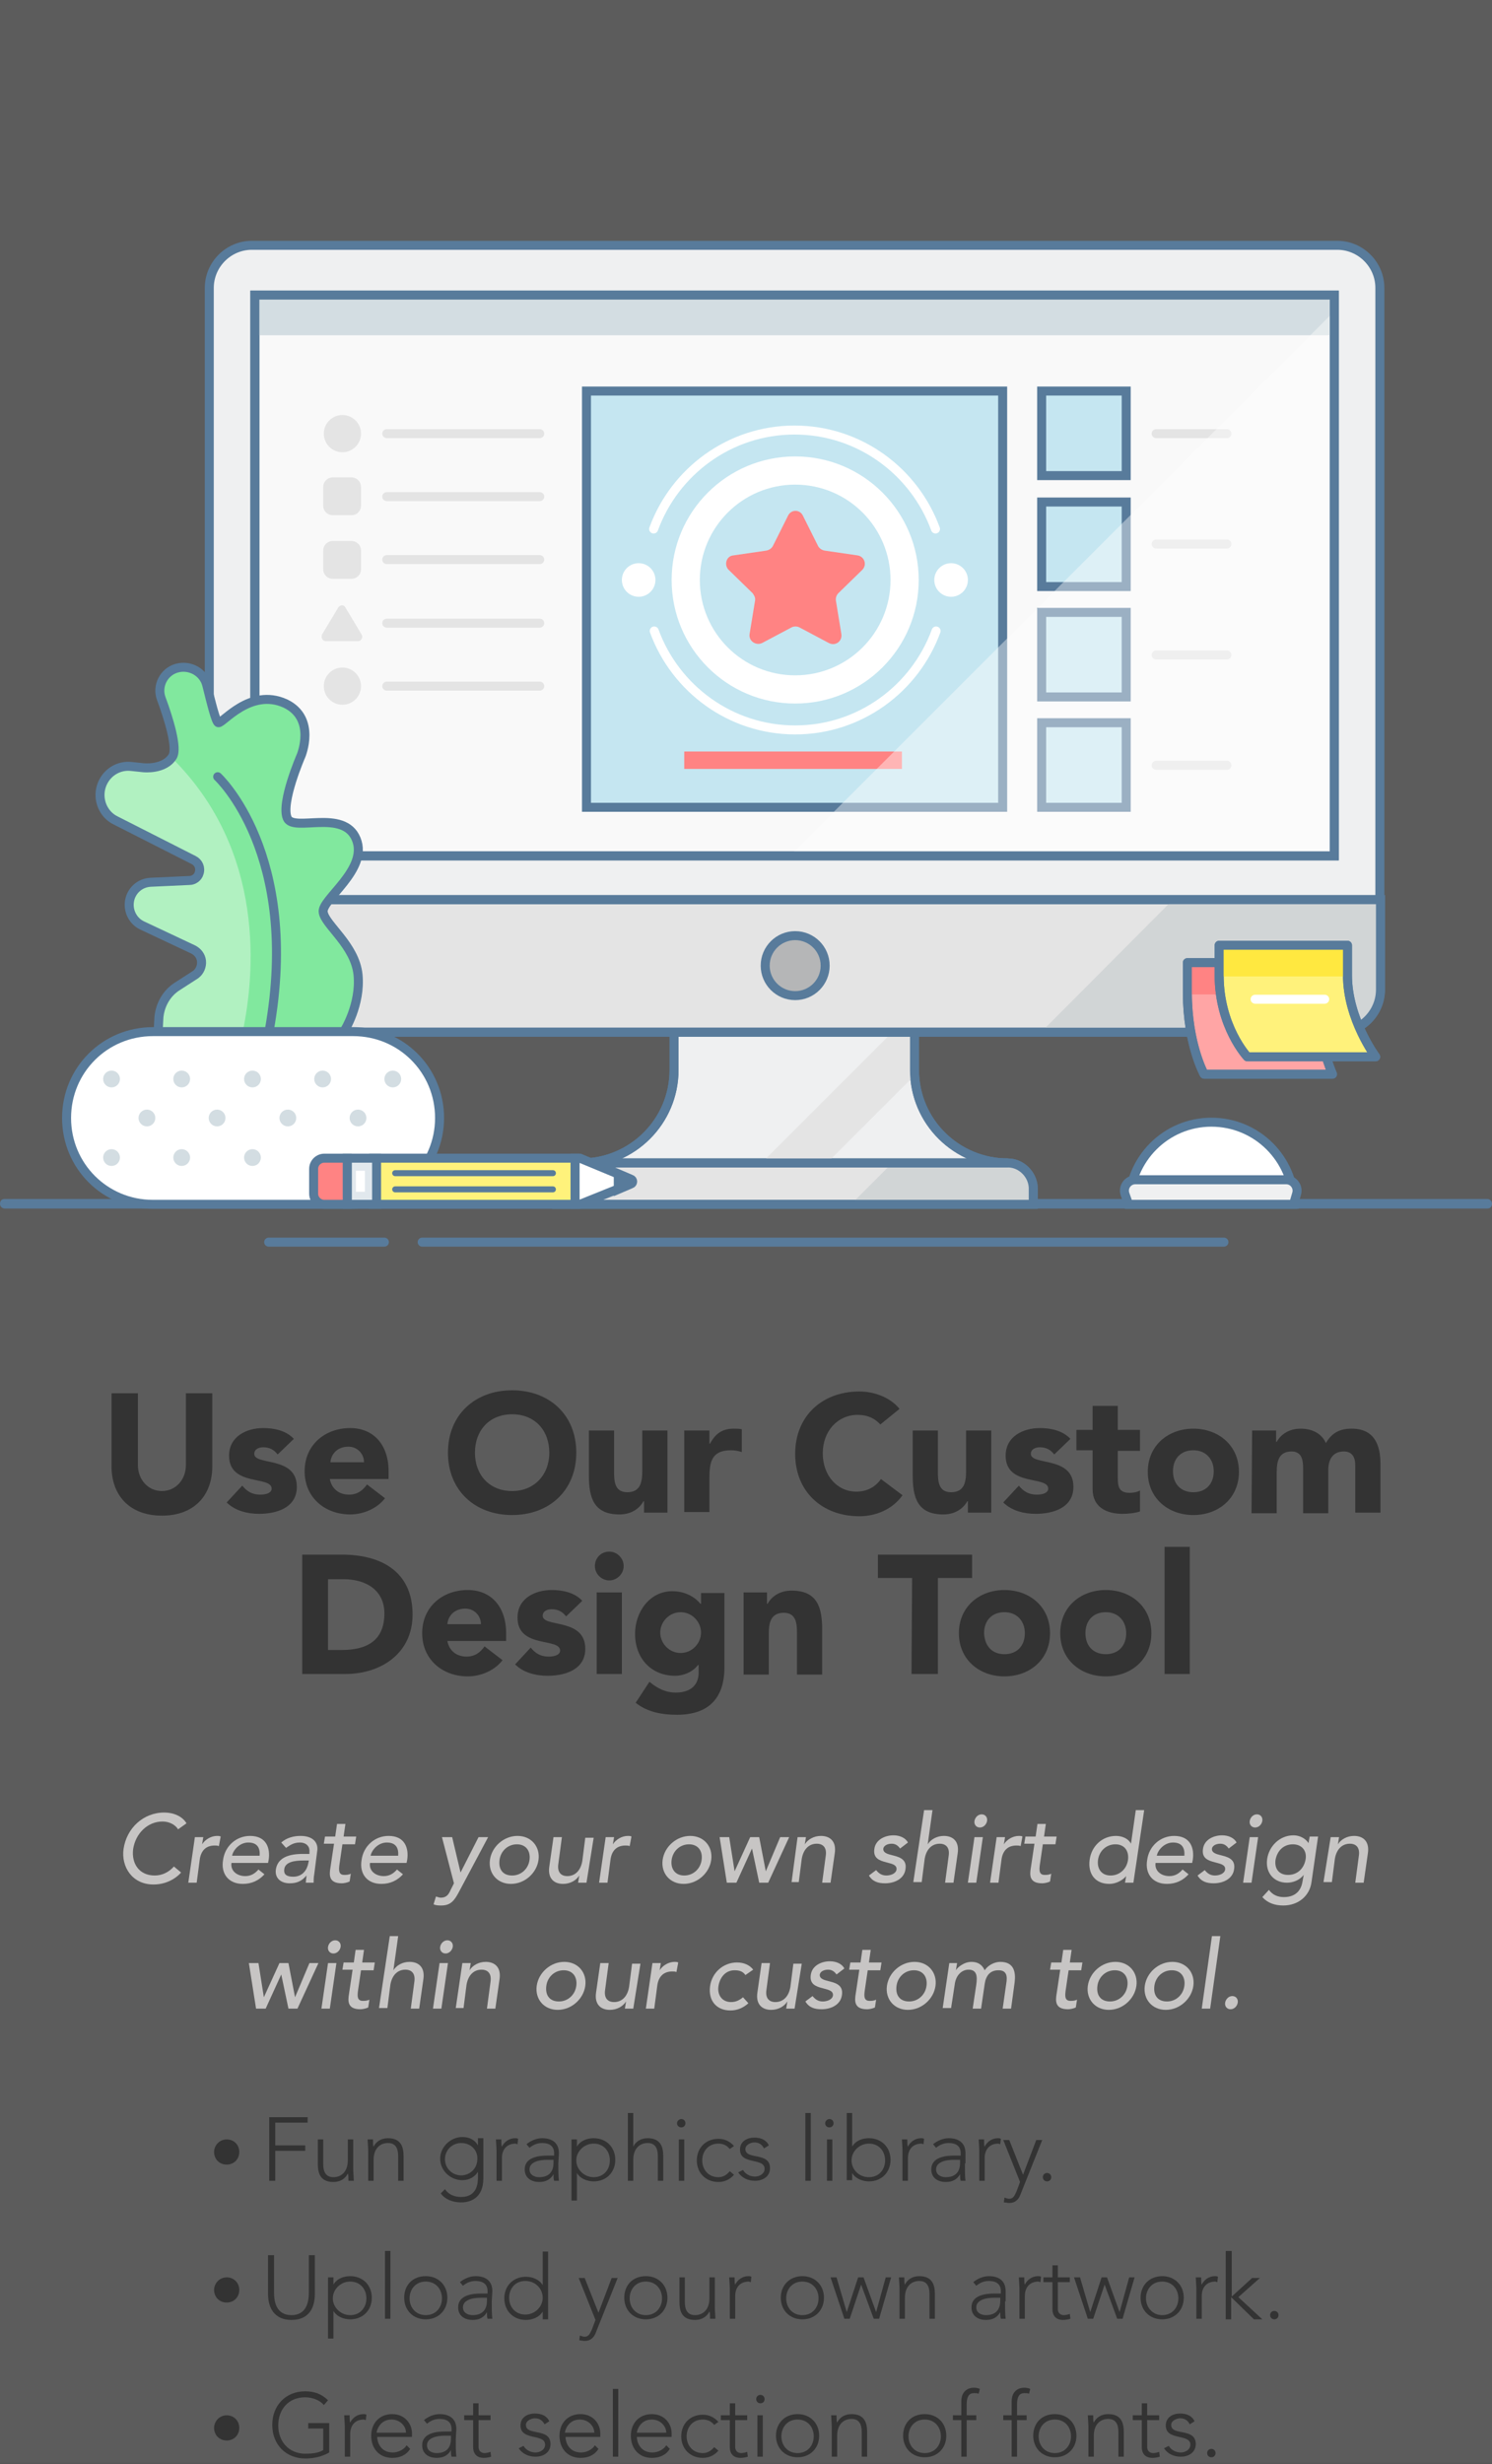 <?xml version="1.0" encoding="utf-8"?>
<!-- Generator: Adobe Illustrator 24.0.1, SVG Export Plug-In . SVG Version: 6.00 Build 0)  -->
<svg version="1.1" id="Layer_1" xmlns="http://www.w3.org/2000/svg" xmlns:xlink="http://www.w3.org/1999/xlink" x="0px" y="0px"
	 viewBox="0 0 248.8 410.8" style="enable-background:new 0 0 248.8 410.8;" xml:space="preserve">
<rect x="0" y="0" width="248.8" height="410.8" fill="#333333" stroke="none"/>
<style type="text/css">
	.st0{fill:#B9B7B5;}
	.st1{fill:#2E5A82;}
	.st2{fill:none;stroke:#2E5A82;stroke-width:1.5;stroke-linecap:round;stroke-miterlimit:10;}
	.st3{fill:#DDDDDD;stroke:#2E5A82;stroke-width:1.5;stroke-linecap:round;stroke-miterlimit:10;}
	.st4{fill:#EBECED;stroke:#2E5A82;stroke-width:1.5;stroke-linecap:round;stroke-miterlimit:10;}
	.st5{fill:#C6CACC;}
	.st6{fill:#DDDDDD;}
	.st7{fill:#FFFFFF;stroke:#2E5A82;stroke-width:1.5;stroke-linecap:round;stroke-miterlimit:10;}
	.st8{fill:none;stroke:#FFFFFF;stroke-width:1.5;stroke-linecap:round;stroke-miterlimit:10;}
	.st9{fill:#DDDDDD;stroke:#2E5A82;stroke-width:1.5;stroke-miterlimit:10;}
	.st10{fill:#A2A4A5;stroke:#2E5A82;stroke-width:1.5;stroke-linecap:round;stroke-miterlimit:10;}
	.st11{fill:#F7F7F7;stroke:#2E5A82;stroke-width:1.5;stroke-miterlimit:10;}
	.st12{fill:#B7E0ED;stroke:#2E5A82;stroke-width:1.5;stroke-miterlimit:10;}
	.st13{fill:#B7E0ED;}
	.st14{fill:none;stroke:#2E5A82;stroke-width:1.5;stroke-miterlimit:10;}
	.st15{fill:none;stroke:#DDDDDD;stroke-width:1.5;stroke-linecap:round;stroke-miterlimit:10;}
	.st16{fill:#C8D5DB;}
	.st17{fill:#FFFFFF;}
	.st18{fill:#FF6464;}
	.st19{opacity:0.4;fill:#FFFFFF;enable-background:new    ;}
	.st20{fill:#61E286;}
	.st21{fill:#9DEDB2;}
	.st22{fill:#FFFFFF;stroke:#2E5A82;stroke-width:1.5;stroke-miterlimit:10;}
	.st23{fill:#FF8F8F;stroke:#2E5A82;stroke-width:1.5;stroke-linecap:round;stroke-linejoin:round;stroke-miterlimit:10;}
	.st24{fill:none;stroke:#2E5A82;stroke-width:1.5;stroke-linecap:round;stroke-linejoin:round;stroke-miterlimit:10;}
	.st25{fill:#FFEF5A;stroke:#2E5A82;stroke-width:1.5;stroke-linecap:round;stroke-linejoin:round;stroke-miterlimit:10;}
	.st26{fill:#FFE210;}
	.st27{fill:#FFEF5A;stroke:#2E5A82;stroke-width:1.5;stroke-miterlimit:10;}
	.st28{fill:#DAE2E8;stroke:#2E5A82;stroke-width:1.5;stroke-miterlimit:10;}
	.st29{fill:#FF6464;stroke:#2E5A82;stroke-width:1.5;stroke-miterlimit:10;}
	.st30{fill:none;stroke:#2E5A82;stroke-linecap:round;stroke-miterlimit:10;}
	.st31{fill:none;stroke:#FFFFFF;stroke-width:1.5;stroke-miterlimit:10;}
	.st32{fill:#2E5A82;stroke:#2E5A82;stroke-width:1.5;stroke-miterlimit:10;}
	.st33{opacity:0.2;fill:#FFFFFF;}
</style>
<g>
	<g>
		<path d="M35.4,244.5c0,4.7-2.9,8.2-8.4,8.2s-8.4-3.5-8.4-8.2v-12.2H23v12c0,2.4,1.7,4.3,4,4.3s4-1.9,4-4.3v-12h4.4V244.5z"/>
		<path d="M46.3,242.5c-0.6-0.8-1.4-1.2-2.4-1.2c-0.7,0-1.5,0.3-1.5,1.1c0,2,7.1,0.3,7.1,5.5c0,3.5-3.4,4.5-6.3,4.5
			c-1.9,0-4-0.5-5.4-1.9l2.6-2.8c0.8,1,1.7,1.5,3,1.5c1,0,1.9-0.3,1.9-1c0-2.2-7.1-0.3-7.1-5.5c0-3.2,2.9-4.6,5.7-4.6
			c1.8,0,3.8,0.4,5.1,1.8L46.3,242.5z"/>
		<path d="M64.2,249.8c-1.3,1.7-3.6,2.7-5.8,2.7c-4.2,0-7.6-2.8-7.6-7.2s3.4-7.2,7.6-7.2c3.9,0,6.4,2.8,6.4,7.2v1.3H55
			c0.3,1.6,1.5,2.6,3.2,2.6c1.4,0,2.3-0.7,3-1.7L64.2,249.8z M60.7,243.8c0-1.4-1.1-2.6-2.6-2.6c-1.9,0-2.9,1.3-3,2.6H60.7z"/>
		<path d="M85.4,231.8c6.2,0,10.7,4.1,10.7,10.4s-4.5,10.4-10.7,10.4s-10.7-4.1-10.7-10.4S79.2,231.8,85.4,231.8z M85.4,248.6
			c3.7,0,6.2-2.7,6.2-6.4s-2.4-6.4-6.2-6.4s-6.2,2.7-6.2,6.4S81.6,248.6,85.4,248.6z"/>
		<path d="M111.4,252.2h-4v-1.9h-0.1c-0.6,1.1-1.9,2.2-4,2.2c-4.3,0-5.1-2.8-5.1-6.5v-7.5h4.2v6.7c0,1.6,0,3.6,2.2,3.6
			s2.5-1.7,2.5-3.5v-6.8h4.2v13.7H111.4z"/>
		<path d="M114.1,238.5h4.2v2.2h0.1c0.9-1.7,2.1-2.5,3.9-2.5c0.5,0,1,0,1.4,0.1v3.8c-0.6-0.2-1.2-0.3-1.8-0.3
			c-3.2,0-3.6,1.9-3.6,4.6v5.7h-4.2V238.5z"/>
		<path d="M146.8,237.5c-0.9-1-2.1-1.6-3.8-1.6c-3.3,0-5.8,2.7-5.8,6.4s2.4,6.4,5.6,6.4c1.8,0,3.2-0.8,4.1-2.1l3.6,2.7
			c-1.7,2.4-4.5,3.5-7.2,3.5c-6.2,0-10.7-4.1-10.7-10.4s4.5-10.4,10.7-10.4c2.2,0,5,0.8,6.7,2.9L146.8,237.5z"/>
		<path d="M165.4,252.2h-4v-1.9h-0.1c-0.6,1.1-1.9,2.2-4,2.2c-4.3,0-5.1-2.8-5.1-6.5v-7.5h4.2v6.7c0,1.6,0,3.6,2.2,3.6
			s2.5-1.7,2.5-3.5v-6.8h4.2v13.7H165.4z"/>
		<path d="M175.8,242.5c-0.6-0.8-1.4-1.2-2.4-1.2c-0.7,0-1.5,0.3-1.5,1.1c0,2,7.1,0.3,7.1,5.5c0,3.5-3.4,4.5-6.3,4.5
			c-1.9,0-4-0.5-5.4-1.9l2.6-2.8c0.8,1,1.7,1.5,3,1.5c1,0,1.9-0.3,1.9-1c0-2.2-7.1-0.3-7.1-5.5c0-3.2,2.9-4.6,5.7-4.6
			c1.8,0,3.8,0.4,5.1,1.8L175.8,242.5z"/>
		<path d="M190.1,241.9h-3.7v4.5c0,1.5,0.2,2.5,2,2.5c0.4,0,1.3-0.1,1.7-0.4v3.5c-0.9,0.3-2,0.4-2.9,0.4c-2.8,0-5-1.2-5-4.1v-6.5
			h-2.7v-3.4h2.7v-4h4.2v4h3.7V241.9z"/>
		<path d="M199,238.2c4.2,0,7.6,2.8,7.6,7.2s-3.4,7.2-7.6,7.2c-4.2,0-7.6-2.8-7.6-7.2S194.8,238.2,199,238.2z M199,248.8
			c2.1,0,3.4-1.4,3.4-3.5c0-2-1.3-3.5-3.4-3.5c-2.1,0-3.4,1.4-3.4,3.5C195.6,247.4,196.9,248.8,199,248.8z"/>
		<path d="M208.8,238.5h4v1.9h0.1c0.6-1.1,1.9-2.2,4-2.2c1.9,0,3.5,0.8,4.2,2.4c1-1.7,2.3-2.4,4.3-2.4c3.7,0,4.8,2.6,4.8,5.9v8.1
			H226v-7.9c0-1.3-0.5-2.3-1.9-2.3c-1.9,0-2.6,1.4-2.6,3.1v7.2h-4.2v-7.2c0-1,0.1-3.1-1.9-3.1c-2.2,0-2.5,1.7-2.5,3.5v6.8h-4.2
			L208.8,238.5L208.8,238.5z"/>
		<path d="M50.4,259.2H57c6.4,0,11.8,2.7,11.8,10c0,6.4-5.2,9.9-11.2,9.9h-7.2V259.2z M54.7,275.1H57c4.1,0,7.1-1.5,7.1-6.1
			c0-3.9-3.1-5.7-6.8-5.7h-2.6V275.1z"/>
		<path d="M83.8,276.8c-1.3,1.7-3.6,2.7-5.8,2.7c-4.2,0-7.6-2.8-7.6-7.2c0-4.4,3.4-7.2,7.6-7.2c3.9,0,6.4,2.8,6.4,7.2v1.3h-9.8
			c0.3,1.6,1.5,2.6,3.2,2.6c1.4,0,2.3-0.7,3-1.7L83.8,276.8z M80.2,270.8c0-1.4-1.1-2.6-2.6-2.6c-1.9,0-2.9,1.3-3,2.6H80.2z"/>
		<path d="M94.4,269.5c-0.6-0.8-1.4-1.2-2.4-1.2c-0.7,0-1.5,0.3-1.5,1.1c0,2,7.1,0.3,7.1,5.5c0,3.5-3.4,4.5-6.3,4.5
			c-1.9,0-4-0.5-5.4-1.9l2.6-2.8c0.8,1,1.7,1.5,3,1.5c1,0,1.9-0.3,1.9-1c0-2.2-7.1-0.3-7.1-5.5c0-3.2,2.9-4.6,5.7-4.6
			c1.8,0,3.8,0.4,5.1,1.8L94.4,269.5z"/>
		<path d="M101.6,258.7c1.3,0,2.4,1.1,2.4,2.4s-1.1,2.4-2.4,2.4s-2.4-1.1-2.4-2.4S100.2,258.7,101.6,258.7z M99.5,265.5h4.2v13.6
			h-4.2V265.5z"/>
		<path d="M120.8,278c0,5.1-2.6,7.9-7.9,7.9c-2.4,0-4.9-0.4-6.9-2l2.3-3.5c1.3,1.1,2.7,1.8,4.4,1.8c2.6,0,3.8-1.4,3.8-3.3v-1.3h-0.1
			c-1,1.3-2.6,1.8-3.8,1.8c-4,0-6.7-2.9-6.7-7c0-3.6,2.4-7.1,6.2-7.1c2.4,0,4,1.2,4.7,2.1h0.1v-1.8h3.9V278z M113.5,275.6
			c1.9,0,3.4-1.6,3.4-3.4s-1.5-3.4-3.4-3.4s-3.4,1.6-3.4,3.4S111.6,275.6,113.5,275.6z"/>
		<path d="M123.9,265.5h4v1.9h0.1c0.6-1.1,1.9-2.2,4-2.2c4.3,0,5.1,2.8,5.1,6.5v7.5h-4.2v-6.7c0-1.6,0-3.6-2.2-3.6s-2.5,1.7-2.5,3.5
			v6.8H124v-13.7H123.9z"/>
		<path d="M152.1,263.1h-5.7v-3.9h15.7v3.9h-5.7v16H152L152.1,263.1L152.1,263.1z"/>
		<path d="M167.5,265.1c4.2,0,7.6,2.8,7.6,7.2c0,4.4-3.4,7.2-7.6,7.2c-4.2,0-7.6-2.8-7.6-7.2S163.3,265.1,167.5,265.1z M167.5,275.8
			c2.1,0,3.4-1.4,3.4-3.5c0-2-1.3-3.5-3.4-3.5c-2.1,0-3.4,1.4-3.4,3.5C164.2,274.4,165.4,275.8,167.5,275.8z"/>
		<path d="M184.4,265.1c4.2,0,7.6,2.8,7.6,7.2c0,4.4-3.4,7.2-7.6,7.2c-4.2,0-7.6-2.8-7.6-7.2C176.8,267.9,180.2,265.1,184.4,265.1z
			 M184.4,275.8c2.1,0,3.4-1.4,3.4-3.5c0-2-1.3-3.5-3.4-3.5c-2.1,0-3.4,1.4-3.4,3.5S182.3,275.8,184.4,275.8z"/>
		<path d="M194.2,257.9h4.2v21.2h-4.2V257.9z"/>
	</g>
</g>
<g>
	<g>
		<path class="st0" d="M29.7,305c-0.5-0.8-1.5-1.3-2.6-1.3c-2.5,0-4.5,2-4.9,4.6c-0.3,2.4,1,4.4,3.6,4.4c1.3,0,2.4-0.6,3.2-1.5
			l1.2,1c-0.4,0.5-2,2-4.6,2c-3.6,0-5.4-3-5-5.9c0.5-3.5,3.3-6.1,6.8-6.1c1.5,0,3,0.6,3.7,1.8L29.7,305z"/>
		<path class="st0" d="M32.5,306.3h1.4l-0.2,1.2l0,0c0.5-0.8,1.5-1.4,2.5-1.4c0.2,0,0.4,0,0.6,0.1l-0.3,1.6
			c-0.2-0.1-0.5-0.1-0.7-0.1c-1.4,0-2.3,0.8-2.5,2.4l-0.5,3.8h-1.4L32.5,306.3z"/>
		<path class="st0" d="M38.6,310.6c-0.2,1.3,0.9,2.2,2.3,2.2c0.9,0,1.6-0.4,2.2-1.1l1,0.8c-0.9,1-2.1,1.6-3.6,1.6
			c-2.4,0-3.7-1.7-3.3-4c0.3-2.3,2.2-4,4.5-4c2.7,0,3.4,2,3.1,4l-0.1,0.5H38.6z M43.3,309.4c0.1-1.3-0.4-2.2-1.9-2.2
			c-1.4,0-2.5,1.2-2.7,2.2H43.3z"/>
		<path class="st0" d="M46.9,307.2c0.9-0.8,2.1-1.1,3.2-1.1c2.2,0,3,1.2,2.8,2.5l-0.5,3.9c-0.1,0.5-0.1,1-0.1,1.4H51
			c0-0.4,0.1-0.8,0.1-1.2l0,0c-0.8,1-1.7,1.3-2.8,1.3c-1.4,0-2.5-0.8-2.3-2.3c0.3-2,2.2-2.6,4.5-2.6h1.1v-0.3
			c0.1-0.8-0.4-1.6-1.6-1.6c-1.1,0-1.7,0.5-2.3,0.9L46.9,307.2z M50.6,310.2c-1.4,0-3.1,0.2-3.2,1.5c-0.1,0.9,0.5,1.2,1.5,1.2
			c1.6,0,2.3-1.2,2.5-2.2l0.1-0.5H50.6z"/>
		<path class="st0" d="M59.2,307.5h-2.1l-0.5,3.4c-0.1,0.8-0.2,1.7,0.8,1.7c0.3,0,0.7,0,1.1-0.2l-0.2,1.3c-0.4,0.2-1,0.3-1.3,0.3
			c-2.2,0-2.1-1.4-1.9-2.6l0.6-4H54l0.2-1.2h1.7l0.3-2.1h1.4l-0.3,2.1h2.1L59.2,307.5z"/>
		<path class="st0" d="M61.7,310.6c-0.2,1.3,0.9,2.2,2.3,2.2c0.9,0,1.6-0.4,2.2-1.1l1,0.8c-0.9,1-2.1,1.6-3.6,1.6
			c-2.4,0-3.7-1.7-3.3-4c0.3-2.3,2.2-4,4.5-4c2.7,0,3.4,2,3.1,4l-0.1,0.5H61.7z M66.4,309.4c0.1-1.3-0.4-2.2-1.9-2.2
			c-1.4,0-2.5,1.2-2.7,2.2H66.4z"/>
		<path class="st0" d="M73.7,306.3h1.7l1.4,5.9l0,0l3-5.9h1.6l-4.9,9.2c-0.7,1.3-1.3,2.2-2.9,2.2c-0.4,0-0.9,0-1.3-0.2l0.4-1.3
			c0.3,0.1,0.6,0.2,0.8,0.2c0.9,0,1.3-0.5,1.6-1.2l0.6-1.2L73.7,306.3z"/>
		<path class="st0" d="M86.3,306.1c2.3,0,3.8,1.8,3.5,4s-2.3,4-4.6,4s-3.8-1.8-3.5-4S84,306.1,86.3,306.1z M85.4,312.7
			c1.5,0,2.7-1.1,2.9-2.6s-0.6-2.6-2.1-2.6s-2.7,1.1-2.9,2.6S83.8,312.7,85.4,312.7z"/>
		<path class="st0" d="M97.8,313.9h-1.4l0.2-1.2l0,0c-0.5,0.8-1.5,1.4-2.7,1.4c-1.5,0-2.6-0.9-2.3-2.9l0.7-4.9h1.4l-0.6,4.5
			c-0.2,1.4,0.5,2,1.5,2c1.2,0,2.2-0.8,2.5-2.5l0.5-3.9H99L97.8,313.9z"/>
		<path class="st0" d="M101,306.3h1.4l-0.2,1.2l0,0c0.5-0.8,1.5-1.4,2.5-1.4c0.2,0,0.4,0,0.6,0.1l-0.3,1.6c-0.2-0.1-0.5-0.1-0.7-0.1
			c-1.4,0-2.3,0.8-2.5,2.4l-0.5,3.8h-1.4L101,306.3z"/>
		<path class="st0" d="M115.1,306.1c2.3,0,3.8,1.8,3.5,4s-2.3,4-4.6,4s-3.8-1.8-3.5-4S112.8,306.1,115.1,306.1z M114.1,312.7
			c1.5,0,2.7-1.1,2.9-2.6s-0.6-2.6-2.1-2.6s-2.7,1.1-2.9,2.6S112.6,312.7,114.1,312.7z"/>
		<path class="st0" d="M120,306.3h1.6l0.9,5.7l0,0l2.6-5.7h1.5l1.1,5.7l0,0l2.4-5.7h1.5l-3.5,7.6h-1.5l-1.2-5.7l0,0l-2.6,5.7h-1.6
			L120,306.3z"/>
		<path class="st0" d="M133,306.3h1.4l-0.2,1.2l0,0c0.5-0.8,1.5-1.4,2.7-1.4c1.5,0,2.6,0.9,2.3,2.9l-0.7,4.9h-1.4l0.6-4.5
			c0.2-1.4-0.5-2-1.5-2c-1.2,0-2.2,0.8-2.5,2.5l-0.5,3.9H132L133,306.3z"/>
		<path class="st0" d="M150.1,308.2c-0.3-0.4-0.7-0.8-1.4-0.8s-1.3,0.3-1.4,0.8c-0.1,0.9,1.2,1,1.8,1.2c1.2,0.3,2.1,0.8,1.9,2.2
			c-0.2,1.7-1.9,2.4-3.4,2.4c-1.2,0-2.1-0.3-2.7-1.3l1.2-0.9c0.4,0.5,0.9,0.9,1.7,0.9c0.7,0,1.6-0.3,1.7-1c0.1-0.9-1.1-1-1.7-1.2
			c-1.2-0.3-2.2-0.7-2-2.2c0.2-1.6,1.8-2.3,3.2-2.3c1,0,2,0.4,2.4,1.2L150.1,308.2z"/>
		<path class="st0" d="M154.1,301.8h1.4l-0.8,5.7l0,0c0.5-0.8,1.5-1.4,2.7-1.4c1.5,0,2.6,0.9,2.3,2.9l-0.7,4.9h-1.4l0.6-4.5
			c0.2-1.4-0.5-2-1.5-2c-1.2,0-2.2,0.8-2.5,2.5l-0.5,3.9h-1.4L154.1,301.8z"/>
		<path class="st0" d="M162.5,306.3h1.4l-1.1,7.6h-1.4L162.5,306.3z M163.7,302.5c0.6,0,1,0.5,0.9,1.1s-0.6,1.1-1.2,1.1
			s-1-0.5-0.9-1.1S163.1,302.5,163.7,302.5z"/>
		<path class="st0" d="M166.2,306.3h1.4l-0.2,1.2l0,0c0.5-0.8,1.5-1.4,2.5-1.4c0.2,0,0.4,0,0.6,0.1l-0.3,1.6
			c-0.2-0.1-0.5-0.1-0.7-0.1c-1.4,0-2.3,0.8-2.5,2.4l-0.5,3.8h-1.4L166.2,306.3z"/>
		<path class="st0" d="M176,307.5h-2.1l-0.5,3.4c-0.1,0.8-0.2,1.7,0.8,1.7c0.3,0,0.7,0,1.1-0.2l-0.2,1.3c-0.4,0.2-1,0.3-1.3,0.3
			c-2.2,0-2.1-1.4-1.9-2.6l0.6-4h-1.7l0.2-1.2h1.7l0.3-2.1h1.4l-0.3,2.1h2.1L176,307.5z"/>
		<path class="st0" d="M189,313.9h-1.4l0.2-1.1l0,0c-0.7,0.8-1.8,1.3-2.8,1.3c-2.4,0-3.6-1.7-3.3-4s2.1-4,4.4-4
			c1.1,0,2.1,0.5,2.5,1.3l0,0l0.8-5.6h1.4L189,313.9z M188.1,310.1c0.2-1.5-0.6-2.6-2.1-2.6s-2.7,1.1-2.9,2.6s0.6,2.6,2.1,2.6
			S187.9,311.6,188.1,310.1z"/>
		<path class="st0" d="M192.7,310.6c-0.2,1.3,0.9,2.2,2.3,2.2c0.9,0,1.6-0.4,2.2-1.1l1,0.8c-0.9,1-2.1,1.6-3.6,1.6
			c-2.4,0-3.7-1.7-3.3-4c0.3-2.3,2.2-4,4.5-4c2.7,0,3.4,2,3.1,4l-0.1,0.5H192.7z M197.5,309.4c0.1-1.3-0.4-2.2-1.9-2.2
			c-1.4,0-2.5,1.2-2.7,2.2H197.5z"/>
		<path class="st0" d="M204.9,308.2c-0.3-0.4-0.7-0.8-1.4-0.8s-1.3,0.3-1.4,0.8c-0.1,0.9,1.2,1,1.8,1.2c1.2,0.3,2.1,0.8,1.9,2.2
			c-0.2,1.7-1.9,2.4-3.4,2.4c-1.2,0-2.1-0.3-2.7-1.3l1.2-0.9c0.4,0.5,0.9,0.9,1.7,0.9c0.7,0,1.6-0.3,1.7-1c0.1-0.9-1.1-1-1.7-1.2
			c-1.2-0.3-2.2-0.7-2-2.2c0.2-1.6,1.8-2.3,3.2-2.3c1,0,2,0.4,2.4,1.2L204.9,308.2z"/>
		<path class="st0" d="M208.4,306.3h1.4l-1.1,7.6h-1.4L208.4,306.3z M209.6,302.5c0.6,0,1,0.5,0.9,1.1s-0.6,1.1-1.2,1.1
			s-1-0.5-0.9-1.1C208.5,303,209,302.5,209.6,302.5z"/>
		<path class="st0" d="M218.7,313.8c-0.3,2.3-2.2,3.9-4.7,3.9c-1.4,0-2.6-0.4-3.5-1.4l1.1-1.2c0.6,0.8,1.4,1.2,2.5,1.2
			c2.1,0,2.9-1.3,3.1-2.6l0.2-1.1l0,0c-0.7,0.9-1.8,1.3-2.8,1.3c-2.2,0-3.6-1.7-3.3-3.9c0.3-2.2,2.1-4,4.4-4c1,0,2,0.5,2.5,1.3l0,0
			l0.2-1.1h1.4L218.7,313.8z M212.7,310.1c-0.2,1.5,0.6,2.5,2.1,2.5s2.6-1,2.9-2.5s-0.6-2.6-2.1-2.6S213,308.5,212.7,310.1z"/>
		<path class="st0" d="M221.9,306.3h1.4l-0.2,1.2l0,0c0.5-0.8,1.5-1.4,2.7-1.4c1.5,0,2.6,0.9,2.3,2.9l-0.7,4.9H226l0.6-4.5
			c0.2-1.4-0.5-2-1.5-2c-1.2,0-2.2,0.8-2.5,2.5l-0.5,3.9h-1.4L221.9,306.3z"/>
		<path class="st0" d="M41.5,327.3h1.6L44,333l0,0l2.6-5.7h1.5l1.1,5.7l0,0l2.4-5.7h1.5l-3.5,7.6h-1.5l-1.2-5.7l0,0l-2.6,5.7h-1.6
			L41.5,327.3z"/>
		<path class="st0" d="M54.7,327.3h1.4l-1.1,7.6h-1.4L54.7,327.3z M55.9,323.5c0.6,0,1,0.5,0.9,1.1s-0.6,1.1-1.2,1.1s-1-0.5-0.9-1.1
			S55.3,323.5,55.9,323.5z"/>
		<path class="st0" d="M62.3,328.5h-2.1l-0.5,3.4c-0.1,0.8-0.2,1.7,0.8,1.7c0.3,0,0.7,0,1.1-0.2l-0.2,1.3c-0.4,0.2-1,0.3-1.3,0.3
			c-2.2,0-2.1-1.4-1.9-2.6l0.6-4h-1.7l0.2-1.2H59l0.3-2.1h1.4l-0.3,2.1h2.1L62.3,328.5z"/>
		<path class="st0" d="M65,322.8h1.4l-0.8,5.7l0,0c0.5-0.8,1.5-1.4,2.7-1.4c1.5,0,2.6,0.9,2.3,2.9l-0.7,4.9h-1.4l0.6-4.5
			c0.2-1.4-0.5-2-1.5-2c-1.2,0-2.2,0.8-2.5,2.5l-0.5,3.9h-1.4L65,322.8z"/>
		<path class="st0" d="M73.3,327.3h1.4l-1.1,7.6h-1.4L73.3,327.3z M74.6,323.5c0.6,0,1,0.5,0.9,1.1s-0.6,1.1-1.2,1.1s-1-0.5-0.9-1.1
			S74,323.5,74.6,323.5z"/>
		<path class="st0" d="M77.1,327.3h1.4l-0.2,1.2l0,0c0.5-0.8,1.5-1.4,2.7-1.4c1.5,0,2.6,0.9,2.3,2.9l-0.7,4.9h-1.4l0.6-4.5
			c0.2-1.4-0.5-2-1.5-2c-1.2,0-2.2,0.8-2.5,2.5l-0.5,3.9H76L77.1,327.3z"/>
		<path class="st0" d="M94.1,327.1c2.3,0,3.8,1.8,3.5,4s-2.3,4-4.6,4s-3.8-1.8-3.5-4S91.8,327.1,94.1,327.1z M93.2,333.7
			c1.5,0,2.7-1.1,2.9-2.6s-0.6-2.6-2.1-2.6s-2.7,1.1-2.9,2.6S91.6,333.7,93.2,333.7z"/>
		<path class="st0" d="M105.6,334.9h-1.4l0.2-1.2l0,0c-0.5,0.8-1.5,1.4-2.7,1.4c-1.5,0-2.6-0.9-2.3-2.9l0.7-4.9h1.4l-0.6,4.5
			c-0.2,1.4,0.5,2,1.5,2c1.2,0,2.2-0.8,2.5-2.5l0.5-3.9h1.4L105.6,334.9z"/>
		<path class="st0" d="M108.8,327.3h1.4l-0.2,1.2l0,0c0.5-0.8,1.5-1.4,2.5-1.4c0.2,0,0.4,0,0.6,0.1l-0.3,1.6
			c-0.2-0.1-0.5-0.1-0.7-0.1c-1.4,0-2.3,0.8-2.5,2.4l-0.5,3.8h-1.4L108.8,327.3z"/>
		<path class="st0" d="M124.3,329.3c-0.4-0.6-1-0.8-1.8-0.8c-1.6,0-2.5,1.3-2.7,2.7c-0.2,1.4,0.6,2.6,2.1,2.6c0.8,0,1.4-0.3,2-0.8
			l0.9,1c-0.9,0.8-1.9,1.2-3,1.2c-2.3,0-3.7-1.6-3.4-4c0.3-2.3,2.2-4,4.5-4c1.1,0,2.1,0.4,2.7,1.2L124.3,329.3z"/>
		<path class="st0" d="M132.5,334.9h-1.4l0.2-1.2l0,0c-0.5,0.8-1.5,1.4-2.7,1.4c-1.5,0-2.6-0.9-2.3-2.9l0.7-4.9h1.4l-0.6,4.5
			c-0.2,1.4,0.5,2,1.5,2c1.2,0,2.2-0.8,2.5-2.5l0.5-3.9h1.4L132.5,334.9z"/>
		<path class="st0" d="M139.5,329.2c-0.3-0.4-0.7-0.8-1.4-0.8s-1.3,0.3-1.4,0.8c-0.1,0.9,1.2,1,1.8,1.2c1.2,0.3,2.1,0.8,1.9,2.2
			c-0.2,1.7-1.9,2.4-3.4,2.4c-1.2,0-2.1-0.3-2.7-1.3l1.2-0.9c0.4,0.5,0.9,0.9,1.7,0.9c0.7,0,1.6-0.3,1.7-1c0.1-0.9-1.1-1-1.7-1.2
			c-1.2-0.3-2.2-0.7-2-2.2c0.2-1.6,1.8-2.3,3.2-2.3c1,0,2,0.4,2.4,1.2L139.5,329.2z"/>
		<path class="st0" d="M146.8,328.5h-2.1l-0.5,3.4c-0.1,0.8-0.2,1.7,0.8,1.7c0.3,0,0.7,0,1.1-0.2l-0.2,1.3c-0.4,0.2-1,0.3-1.3,0.3
			c-2.2,0-2.1-1.4-1.9-2.6l0.6-4h-1.7l0.2-1.2h1.7l0.3-2.1h1.4l-0.3,2.1h2.1L146.8,328.5z"/>
		<path class="st0" d="M152.5,327.1c2.3,0,3.8,1.8,3.5,4s-2.3,4-4.6,4s-3.8-1.8-3.5-4S150.2,327.1,152.5,327.1z M151.6,333.7
			c1.5,0,2.7-1.1,2.9-2.6s-0.6-2.6-2.1-2.6s-2.7,1.1-2.9,2.6S150,333.7,151.6,333.7z"/>
		<path class="st0" d="M158.3,327.3h1.3l-0.2,1.2l0,0c0.2-0.4,1.3-1.4,2.6-1.4c1.1,0,1.8,0.5,2.2,1.4c0.6-0.9,1.7-1.4,2.6-1.4
			c2.3,0,2.6,1.7,2.4,3.4l-0.6,4.4h-1.4l0.6-4.2c0.2-1.2,0.1-2.2-1.3-2.2s-2.1,0.9-2.3,2.3l-0.6,4.1h-1.4l0.6-4
			c0.2-1.4,0.1-2.5-1.3-2.5c-1,0-2.1,0.8-2.3,2.5l-0.6,3.9h-1.4L158.3,327.3z"/>
		<path class="st0" d="M180.3,328.5h-2.1l-0.5,3.4c-0.1,0.8-0.2,1.7,0.8,1.7c0.3,0,0.7,0,1.1-0.2l-0.2,1.3c-0.4,0.2-1,0.3-1.3,0.3
			c-2.2,0-2.1-1.4-1.9-2.6l0.6-4h-1.7l0.2-1.2h1.7l0.3-2.1h1.4l-0.3,2.1h2.1L180.3,328.5z"/>
		<path class="st0" d="M186,327.1c2.3,0,3.8,1.8,3.5,4s-2.3,4-4.6,4s-3.8-1.8-3.5-4S183.7,327.1,186,327.1z M185.1,333.7
			c1.5,0,2.7-1.1,2.9-2.6s-0.6-2.6-2.1-2.6s-2.7,1.1-2.9,2.6S183.5,333.7,185.1,333.7z"/>
		<path class="st0" d="M195.5,327.1c2.3,0,3.8,1.8,3.5,4s-2.3,4-4.6,4s-3.8-1.8-3.5-4S193.2,327.1,195.5,327.1z M194.6,333.7
			c1.5,0,2.7-1.1,2.9-2.6s-0.6-2.6-2.1-2.6s-2.7,1.1-2.9,2.6S193,333.7,194.6,333.7z"/>
		<path class="st0" d="M202.1,322.8h1.4l-1.7,12.1h-1.4L202.1,322.8z"/>
		<path class="st0" d="M204.3,333.9c0.1-0.6,0.6-1.1,1.2-1.1c0.6,0,1,0.5,0.9,1.1s-0.6,1.1-1.2,1.1S204.2,334.5,204.3,333.9z"/>
	</g>
</g>
<g>
	<g>
		<path d="M37.8,356.7c1.2,0,2.1,0.9,2.1,2.1s-0.9,2.1-2.1,2.1c-1.2,0-2.1-0.9-2.1-2.1C35.7,357.7,36.6,356.7,37.8,356.7z"/>
		<path d="M44.9,353h6.4v0.9h-5.4v3.8h5v0.9h-5v5h-1V353z"/>
		<path d="M58.9,361.7c0,0.5,0.1,1.6,0.1,1.9h-0.9c0-0.5,0-1.1-0.1-1.2l0,0c-0.4,0.8-1.2,1.4-2.4,1.4c-2.2,0-2.6-1.5-2.6-3v-4.1h0.9
			v4.1c0,1.1,0.3,2.2,1.7,2.2c1.3,0,2.4-0.9,2.4-2.8v-3.5h0.9C58.9,356.7,58.9,361.7,58.9,361.7z"/>
		<path d="M61.4,358.6c0-0.5-0.1-1.6-0.1-1.9h0.9c0,0.5,0,1.1,0.1,1.2l0,0c0.4-0.8,1.2-1.4,2.4-1.4c2.2,0,2.6,1.5,2.6,3v4.1h-0.9
			v-4.1c0-1.1-0.3-2.2-1.7-2.2c-1.3,0-2.4,0.9-2.4,2.8v3.5h-0.9V358.6z"/>
		<path d="M80.6,363.2c0,3.4-2.3,4-3.7,4c-1.4,0-2.7-0.5-3.4-1.5l0.7-0.7c0.6,0.9,1.6,1.3,2.7,1.3c2.7,0,2.8-2.4,2.8-3.2v-1l0,0
			c-0.5,0.8-1.4,1.4-2.6,1.4c-2,0-3.7-1.6-3.7-3.6c0-1.9,1.7-3.6,3.7-3.6c1.2,0,2.1,0.5,2.6,1.4l0,0v-1.2h0.9V363.2z M76.9,357.3
			c-1.5,0-2.7,1.2-2.7,2.7s1.2,2.7,2.7,2.7s2.7-1.2,2.7-2.7C79.7,358.5,78.5,357.3,76.9,357.3z"/>
		<path d="M82.8,358.6c0-0.5-0.1-1.6-0.1-1.9h0.9c0,0.5,0,1.1,0.1,1.2c0.4-0.8,1.2-1.4,2.2-1.4c0.2,0,0.3,0,0.5,0.1l-0.1,0.9
			c-0.1,0-0.3-0.1-0.3-0.1c-1.6,0-2.3,1.1-2.3,2.4v3.8h-0.9C82.8,363.6,82.8,358.6,82.8,358.6z"/>
		<path d="M93.1,360.7c0,1.3,0,2.1,0.1,2.9h-0.8c-0.1-0.3-0.1-0.7-0.1-1.1l0,0c-0.5,0.9-1.3,1.3-2.4,1.3c-1.2,0-2.4-0.6-2.4-2.1
			c0-2.1,2.5-2.3,3.8-2.3h1.1V359c0-1.2-0.8-1.7-2-1.7c-0.8,0-1.5,0.3-2.1,0.8l-0.5-0.6c0.7-0.6,1.7-1,2.6-1c1.7,0,2.8,0.8,2.8,2.5
			L93.1,360.7L93.1,360.7z M91.3,360.1c-1.5,0-3,0.4-3,1.6c0,0.9,0.8,1.3,1.6,1.3c1.9,0,2.4-1.2,2.4-2.4v-0.5H91.3z"/>
		<path d="M95.3,356.7h0.9v1.2l0,0c0.6-1,1.7-1.4,2.8-1.4c2.1,0,3.6,1.5,3.6,3.6s-1.5,3.6-3.6,3.6c-1,0-2.2-0.4-2.8-1.4l0,0v4.6
			h-0.9V356.7z M99,363c1.7,0,2.7-1.3,2.7-2.8s-1-2.8-2.7-2.8c-1.6,0-2.9,1.3-2.9,2.8S97.4,363,99,363z"/>
		<path d="M104.7,352.3h0.9v5.6l0,0c0.4-0.8,1.2-1.4,2.4-1.4c2.2,0,2.6,1.5,2.6,3v4.1h-0.9v-4.1c0-1.1-0.3-2.2-1.7-2.2
			c-1.3,0-2.4,0.9-2.4,2.8v3.5h-0.9V352.3z"/>
		<path d="M113.6,353.3c0.4,0,0.7,0.3,0.7,0.7s-0.3,0.7-0.7,0.7s-0.7-0.3-0.7-0.7S113.3,353.3,113.6,353.3z M113.2,356.7h0.9v6.9
			h-0.9V356.7z"/>
		<path d="M122.4,362.6c-0.7,0.8-1.6,1.2-2.6,1.2c-2.1,0-3.6-1.5-3.6-3.6s1.5-3.6,3.6-3.6c1,0,1.9,0.4,2.6,1.2l-0.7,0.5
			c-0.5-0.6-1.1-0.9-1.9-0.9c-1.7,0-2.7,1.3-2.7,2.8s1,2.8,2.7,2.8c0.8,0,1.4-0.4,1.9-1L122.4,362.6z"/>
		<path d="M123.9,361.8c0.4,0.7,1.2,1.1,2,1.1s1.6-0.5,1.6-1.3c0-1.9-4.1-0.6-4.1-3.2c0-1.4,1.2-2,2.4-2c1.1,0,2,0.4,2.4,1.3
			l-0.8,0.5c-0.3-0.6-0.8-1-1.6-1c-0.6,0-1.5,0.4-1.5,1.1c0,1.9,4.1,0.4,4.1,3.2c0,1.4-1.2,2.1-2.5,2.1c-1.2,0-2.2-0.5-2.8-1.4
			L123.9,361.8z"/>
		<path d="M134.3,352.3h0.9v11.3h-0.9V352.3z"/>
		<path d="M138.3,353.3c0.4,0,0.7,0.3,0.7,0.7s-0.3,0.7-0.7,0.7s-0.7-0.3-0.7-0.7S138,353.3,138.3,353.3z M137.9,356.7h0.9v6.9h-0.9
			V356.7z"/>
		<path d="M141.2,352.3h0.9v5.6l0,0c0.6-1,1.7-1.4,2.8-1.4c2.1,0,3.6,1.5,3.6,3.6s-1.5,3.6-3.6,3.6c-1,0-2.2-0.4-2.8-1.4l0,0v1.2
			h-0.9V352.3z M144.9,363c1.7,0,2.7-1.3,2.7-2.8s-1-2.8-2.7-2.8c-1.6,0-2.9,1.3-2.9,2.8S143.2,363,144.9,363z"/>
		<path d="M150.5,358.6c0-0.5-0.1-1.6-0.1-1.9h0.9c0,0.5,0,1.1,0.1,1.2c0.4-0.8,1.2-1.4,2.2-1.4c0.2,0,0.3,0,0.5,0.1l-0.1,0.9
			c-0.1,0-0.3-0.1-0.3-0.1c-1.6,0-2.3,1.1-2.3,2.4v3.8h-0.9L150.5,358.6L150.5,358.6z"/>
		<path d="M160.9,360.7c0,1.3,0,2.1,0.1,2.9h-0.8c-0.1-0.3-0.1-0.7-0.1-1.1l0,0c-0.5,0.9-1.3,1.3-2.4,1.3c-1.2,0-2.4-0.6-2.4-2.1
			c0-2.1,2.5-2.3,3.8-2.3h1.1V359c0-1.2-0.8-1.7-2-1.7c-0.8,0-1.5,0.3-2.1,0.8l-0.5-0.6c0.7-0.6,1.7-1,2.6-1c1.7,0,2.8,0.8,2.8,2.5
			v1.7H160.9z M159.1,360.1c-1.5,0-3,0.4-3,1.6c0,0.9,0.8,1.3,1.6,1.3c1.9,0,2.4-1.2,2.4-2.4v-0.5H159.1z"/>
		<path d="M163.3,358.6c0-0.5-0.1-1.6-0.1-1.9h0.9c0,0.5,0,1.1,0.1,1.2c0.4-0.8,1.2-1.4,2.2-1.4c0.2,0,0.3,0,0.5,0.1l-0.1,0.9
			c-0.1,0-0.3-0.1-0.3-0.1c-1.6,0-2.3,1.1-2.3,2.4v3.8h-0.9L163.3,358.6L163.3,358.6z"/>
		<path d="M170.2,365.8c-0.3,0.9-0.9,1.5-1.9,1.5c-0.3,0-0.6-0.1-0.9-0.1l0.1-0.8c0.3,0.1,0.5,0.2,0.8,0.2c0.7,0,0.9-0.6,1.2-1.2
			l0.6-1.6l-2.8-7h1l2.3,5.8l2.2-5.8h1L170.2,365.8z"/>
		<path d="M174.6,362.3c0.4,0,0.7,0.3,0.7,0.7s-0.3,0.7-0.7,0.7s-0.7-0.3-0.7-0.7S174.2,362.3,174.6,362.3z"/>
		<path d="M37.8,379.7c1.2,0,2.1,0.9,2.1,2.1s-0.9,2.1-2.1,2.1c-1.2,0-2.1-0.9-2.1-2.1C35.7,380.7,36.6,379.7,37.8,379.7z"/>
		<path d="M52.5,382.5c0,2.3-1,4.3-3.9,4.3s-3.9-2.1-3.9-4.3V376h1v6.3c0,1.5,0.4,3.7,2.9,3.7s2.9-2.2,2.9-3.7V376h1V382.5z"/>
		<path d="M54.7,379.7h0.9v1.2l0,0c0.6-1,1.7-1.4,2.8-1.4c2.1,0,3.6,1.5,3.6,3.6s-1.5,3.6-3.6,3.6c-1,0-2.2-0.4-2.8-1.4l0,0v4.6
			h-0.9V379.7z M58.4,386c1.7,0,2.7-1.3,2.7-2.8s-1-2.8-2.7-2.8c-1.6,0-2.9,1.3-2.9,2.8S56.8,386,58.4,386z"/>
		<path d="M64.2,375.3h0.9v11.3h-0.9V375.3z"/>
		<path d="M71,379.5c2.1,0,3.6,1.5,3.6,3.6s-1.5,3.6-3.6,3.6s-3.6-1.5-3.6-3.6S68.8,379.5,71,379.5z M71,386c1.7,0,2.7-1.3,2.7-2.8
			s-1-2.8-2.7-2.8s-2.7,1.3-2.7,2.8S69.3,386,71,386z"/>
		<path d="M82,383.7c0,1.3,0,2.1,0.1,2.9h-0.8c-0.1-0.3-0.1-0.7-0.1-1.1l0,0c-0.5,0.9-1.3,1.3-2.4,1.3c-1.2,0-2.4-0.6-2.4-2.1
			c0-2.1,2.5-2.3,3.8-2.3h1.1V382c0-1.2-0.8-1.7-2-1.7c-0.8,0-1.5,0.3-2.1,0.8l-0.5-0.6c0.7-0.6,1.7-1,2.6-1c1.7,0,2.8,0.8,2.8,2.5
			L82,383.7L82,383.7z M80.2,383.1c-1.5,0-3,0.4-3,1.6c0,0.9,0.8,1.3,1.6,1.3c1.9,0,2.4-1.2,2.4-2.4v-0.5H80.2z"/>
		<path d="M90.5,385.4L90.5,385.4c-0.6,1-1.8,1.4-2.8,1.4c-2.1,0-3.6-1.5-3.6-3.6s1.5-3.6,3.6-3.6c1,0,2.2,0.4,2.8,1.4l0,0v-5.6h0.9
			v11.3h-0.9V385.4z M87.6,380.3c-1.7,0-2.7,1.3-2.7,2.8s1,2.8,2.7,2.8c1.6,0,2.9-1.3,2.9-2.8S89.3,380.3,87.6,380.3z"/>
		<path d="M99.4,388.8c-0.3,0.9-0.9,1.5-1.9,1.5c-0.3,0-0.6-0.1-0.9-0.1l0.1-0.8c0.3,0.1,0.5,0.2,0.8,0.2c0.7,0,0.9-0.6,1.2-1.2
			l0.6-1.6l-2.8-7h1l2.3,5.8l2.2-5.8h1L99.4,388.8z"/>
		<path d="M107.7,379.5c2.1,0,3.6,1.5,3.6,3.6s-1.5,3.6-3.6,3.6s-3.6-1.5-3.6-3.6S105.5,379.5,107.7,379.5z M107.7,386
			c1.7,0,2.7-1.3,2.7-2.8s-1-2.8-2.7-2.8s-2.7,1.3-2.7,2.8S106,386,107.7,386z"/>
		<path d="M119.2,384.7c0,0.5,0.1,1.6,0.1,1.9h-0.9c0-0.5,0-1.1-0.1-1.2l0,0c-0.4,0.8-1.2,1.4-2.4,1.4c-2.2,0-2.6-1.5-2.6-3v-4.1
			h0.9v4.1c0,1.1,0.3,2.2,1.7,2.2c1.3,0,2.4-0.9,2.4-2.8v-3.5h0.9V384.7z"/>
		<path d="M121.7,381.6c0-0.5-0.1-1.6-0.1-1.9h0.9c0,0.5,0,1.1,0.1,1.2c0.4-0.8,1.2-1.4,2.2-1.4c0.2,0,0.3,0,0.5,0.1l-0.1,0.9
			c-0.1,0-0.3-0.1-0.3-0.1c-1.6,0-2.3,1.1-2.3,2.4v3.8h-0.9C121.7,386.6,121.7,381.6,121.7,381.6z"/>
		<path d="M133.8,379.5c2.1,0,3.6,1.5,3.6,3.6s-1.5,3.6-3.6,3.6s-3.6-1.5-3.6-3.6S131.7,379.5,133.8,379.5z M133.8,386
			c1.7,0,2.7-1.3,2.7-2.8s-1-2.8-2.7-2.8s-2.7,1.3-2.7,2.8S132.1,386,133.8,386z"/>
		<path d="M138.5,379.7h1l1.7,5.8l0,0l1.9-5.8h0.9l2.1,5.8l0,0l1.6-5.8h0.9l-2,6.9h-0.9l-2.1-5.7l0,0l-1.9,5.7h-0.9L138.5,379.7z"/>
		<path d="M150,381.6c0-0.5-0.1-1.6-0.1-1.9h0.9c0,0.5,0,1.1,0.1,1.2l0,0c0.4-0.8,1.2-1.4,2.4-1.4c2.2,0,2.6,1.5,2.6,3v4.1H155v-4.1
			c0-1.1-0.3-2.2-1.7-2.2c-1.3,0-2.4,0.9-2.4,2.8v3.5H150V381.6z"/>
		<path d="M167.6,383.7c0,1.3,0,2.1,0.1,2.9h-0.8c-0.1-0.3-0.1-0.7-0.1-1.1l0,0c-0.5,0.9-1.3,1.3-2.4,1.3c-1.2,0-2.4-0.6-2.4-2.1
			c0-2.1,2.5-2.3,3.8-2.3h1.1V382c0-1.2-0.8-1.7-2-1.7c-0.8,0-1.5,0.3-2.1,0.8l-0.5-0.6c0.7-0.6,1.7-1,2.6-1c1.7,0,2.8,0.8,2.8,2.5
			v1.7H167.6z M165.8,383.1c-1.5,0-3,0.4-3,1.6c0,0.9,0.8,1.3,1.6,1.3c1.9,0,2.4-1.2,2.4-2.4v-0.5H165.8z"/>
		<path d="M170,381.6c0-0.5-0.1-1.6-0.1-1.9h0.9c0,0.5,0,1.1,0.1,1.2c0.4-0.8,1.2-1.4,2.2-1.4c0.2,0,0.3,0,0.5,0.1l-0.1,0.9
			c-0.1,0-0.3-0.1-0.3-0.1c-1.6,0-2.3,1.1-2.3,2.4v3.8H170V381.6z"/>
		<path d="M178.4,380.5h-2v4.5c0,0.6,0.4,1,1,1c0.3,0,0.7-0.1,1-0.2l0.1,0.8c-0.3,0.1-0.8,0.2-1.2,0.2c-1.3,0-1.8-0.8-1.8-1.8v-4.5
			H174v-0.8h1.5v-2h0.9v2h2V380.5z"/>
		<path d="M179.1,379.7h1l1.7,5.8l0,0l1.9-5.8h0.9l2.1,5.8l0,0l1.6-5.8h0.9l-2,6.9h-0.9l-2.1-5.7l0,0l-1.9,5.7h-0.9L179.1,379.7z"/>
		<path d="M193.8,379.5c2.1,0,3.6,1.5,3.6,3.6s-1.5,3.6-3.6,3.6s-3.6-1.5-3.6-3.6S191.7,379.5,193.8,379.5z M193.8,386
			c1.7,0,2.7-1.3,2.7-2.8s-1-2.8-2.7-2.8s-2.7,1.3-2.7,2.8S192.2,386,193.8,386z"/>
		<path d="M199.5,381.6c0-0.5-0.1-1.6-0.1-1.9h0.9c0,0.5,0,1.1,0.1,1.2c0.4-0.8,1.2-1.4,2.2-1.4c0.2,0,0.3,0,0.5,0.1l-0.1,0.9
			c-0.1,0-0.3-0.1-0.3-0.1c-1.6,0-2.3,1.1-2.3,2.4v3.8h-0.9L199.5,381.6L199.5,381.6z"/>
		<path d="M204.5,375.3h0.9v7.6l3.4-3.1h1.3l-3.6,3.2l4,3.7h-1.4l-3.8-3.7v3.7h-0.9v-11.4H204.5z"/>
		<path d="M212.5,385.3c0.4,0,0.7,0.3,0.7,0.7s-0.3,0.7-0.7,0.7s-0.7-0.3-0.7-0.7S212.1,385.3,212.5,385.3z"/>
		<path d="M37.8,402.7c1.2,0,2.1,0.9,2.1,2.1s-0.9,2.1-2.1,2.1c-1.2,0-2.1-0.9-2.1-2.1C35.7,403.7,36.6,402.7,37.8,402.7z"/>
		<path d="M54.9,408.9c-1.2,0.7-2.6,1-4,1c-3.2,0-5.5-2.3-5.5-5.6c0-3.2,2.2-5.6,5.5-5.6c1.6,0,2.8,0.5,3.8,1.5L54,401
			c-0.6-0.8-1.9-1.3-3.1-1.3c-2.8,0-4.5,2-4.5,4.7c0,2.6,1.7,4.7,4.5,4.7c1.1,0,2.2-0.1,3-0.6v-3.6h-2.5V404h3.5V408.9z"/>
		<path d="M57.5,404.6c0-0.5-0.1-1.6-0.1-1.9h0.9c0,0.5,0,1.1,0.1,1.2c0.4-0.8,1.2-1.4,2.2-1.4c0.2,0,0.3,0,0.5,0.1l-0.1,0.9
			c-0.1,0-0.3-0.1-0.3-0.1c-1.6,0-2.3,1.1-2.3,2.4v3.8h-0.9C57.5,409.6,57.5,404.6,57.5,404.6z"/>
		<path d="M68.4,408.3c-0.7,1.1-1.8,1.5-3,1.5c-2.1,0-3.5-1.5-3.5-3.7c0-2.1,1.4-3.6,3.5-3.6s3.3,1.6,3.3,3.2v0.6h-5.8
			c0,0.8,0.5,2.6,2.6,2.6c0.9,0,1.9-0.5,2.3-1.2L68.4,408.3z M67.7,405.6c0-1.2-1.1-2.2-2.4-2.2c-2,0-2.5,1.9-2.5,2.2H67.7z"/>
		<path d="M76,406.7c0,1.3,0,2.1,0.1,2.9h-0.8c-0.1-0.3-0.1-0.7-0.1-1.1l0,0c-0.5,0.9-1.3,1.3-2.4,1.3c-1.2,0-2.4-0.6-2.4-2.1
			c0-2.1,2.5-2.3,3.8-2.3h1.1V405c0-1.2-0.8-1.7-2-1.7c-0.8,0-1.5,0.3-2.1,0.8l-0.5-0.6c0.7-0.6,1.7-1,2.6-1c1.7,0,2.8,0.8,2.8,2.5
			L76,406.7L76,406.7z M74.2,406.1c-1.5,0-3,0.4-3,1.6c0,0.9,0.8,1.3,1.6,1.3c1.9,0,2.4-1.2,2.4-2.4v-0.5H74.2z"/>
		<path d="M81.8,403.5h-2v4.5c0,0.6,0.4,1,1,1c0.3,0,0.7-0.1,1-0.2l0.1,0.8c-0.3,0.1-0.8,0.2-1.2,0.2c-1.3,0-1.8-0.8-1.8-1.8v-4.5
			h-1.5v-0.8h1.5v-2h0.9v2h2V403.5z"/>
		<path d="M87.3,407.8c0.4,0.7,1.2,1.1,2,1.1s1.6-0.5,1.6-1.3c0-1.9-4.1-0.6-4.1-3.2c0-1.4,1.2-2,2.4-2c1.1,0,2,0.4,2.4,1.3
			l-0.8,0.5c-0.3-0.6-0.8-1-1.6-1c-0.6,0-1.5,0.4-1.5,1.1c0,1.9,4.1,0.4,4.1,3.2c0,1.4-1.2,2.1-2.5,2.1c-1.2,0-2.2-0.5-2.8-1.4
			L87.3,407.8z"/>
		<path d="M99.8,408.3c-0.7,1.1-1.8,1.5-3,1.5c-2.1,0-3.5-1.5-3.5-3.7c0-2.1,1.4-3.6,3.5-3.6s3.3,1.6,3.3,3.2v0.6h-5.8
			c0,0.8,0.5,2.6,2.6,2.6c0.9,0,1.9-0.5,2.3-1.2L99.8,408.3z M99.1,405.6c0-1.2-1.1-2.2-2.4-2.2c-2,0-2.5,1.9-2.5,2.2H99.1z"/>
		<path d="M102.2,398.3h0.9v11.3h-0.9V398.3z"/>
		<path d="M111.7,408.3c-0.7,1.1-1.8,1.5-3,1.5c-2.1,0-3.5-1.5-3.5-3.7c0-2.1,1.4-3.6,3.5-3.6s3.3,1.6,3.3,3.2v0.6h-5.8
			c0,0.8,0.5,2.6,2.6,2.6c0.9,0,1.9-0.5,2.3-1.2L111.7,408.3z M111.1,405.6c0-1.2-1.1-2.2-2.4-2.2c-2,0-2.5,1.9-2.5,2.2H111.1z"/>
		<path d="M119.8,408.6c-0.7,0.8-1.6,1.2-2.6,1.2c-2.1,0-3.6-1.5-3.6-3.6s1.5-3.6,3.6-3.6c1,0,1.9,0.4,2.6,1.2l-0.7,0.5
			c-0.5-0.6-1.1-0.9-1.9-0.9c-1.7,0-2.7,1.3-2.7,2.8s1,2.8,2.7,2.8c0.8,0,1.4-0.4,1.9-1L119.8,408.6z"/>
		<path d="M124.6,403.5h-2v4.5c0,0.6,0.4,1,1,1c0.3,0,0.7-0.1,1-0.2l0.1,0.8c-0.3,0.1-0.8,0.2-1.2,0.2c-1.3,0-1.8-0.8-1.8-1.8v-4.5
			h-1.5v-0.8h1.5v-2h0.9v2h2V403.5z"/>
		<path d="M126.8,399.3c0.4,0,0.7,0.3,0.7,0.7s-0.3,0.7-0.7,0.7s-0.7-0.3-0.7-0.7S126.4,399.3,126.8,399.3z M126.3,402.7h0.9v6.9
			h-0.9V402.7z"/>
		<path d="M133,402.5c2.1,0,3.6,1.5,3.6,3.6s-1.5,3.6-3.6,3.6s-3.6-1.5-3.6-3.6S130.9,402.5,133,402.5z M133,409
			c1.7,0,2.7-1.3,2.7-2.8s-1-2.8-2.7-2.8s-2.7,1.3-2.7,2.8S131.3,409,133,409z"/>
		<path d="M138.7,404.6c0-0.5-0.1-1.6-0.1-1.9h0.9c0,0.5,0,1.1,0.1,1.2l0,0c0.4-0.8,1.2-1.4,2.4-1.4c2.2,0,2.6,1.5,2.6,3v4.1h-0.9
			v-4.1c0-1.1-0.3-2.2-1.7-2.2c-1.3,0-2.4,0.9-2.4,2.8v3.5h-0.9L138.7,404.6L138.7,404.6z"/>
		<path d="M154.2,402.5c2.1,0,3.6,1.5,3.6,3.6s-1.5,3.6-3.6,3.6s-3.6-1.5-3.6-3.6S152,402.5,154.2,402.5z M154.2,409
			c1.7,0,2.7-1.3,2.7-2.8s-1-2.8-2.7-2.8s-2.7,1.3-2.7,2.8S152.5,409,154.2,409z"/>
		<path d="M160.3,403.5h-1.4v-0.8h1.4v-2.3c0-1.8,1.2-2.3,2.1-2.3c0.4,0,0.8,0.1,1,0.2l-0.2,0.8c-0.2-0.1-0.5-0.1-0.8-0.1
			c-0.8,0-1.2,0.6-1.2,1.8v1.9h1.6v0.8h-1.6v6.1h-0.9L160.3,403.5L160.3,403.5z"/>
		<path d="M168.7,403.5h-1.4v-0.8h1.4v-2.3c0-1.8,1.2-2.3,2.1-2.3c0.4,0,0.8,0.1,1,0.2l-0.2,0.8c-0.2-0.1-0.5-0.1-0.8-0.1
			c-0.8,0-1.2,0.6-1.2,1.8v1.9h1.6v0.8h-1.6v6.1h-0.9L168.7,403.5L168.7,403.5z"/>
		<path d="M175.9,402.5c2.1,0,3.6,1.5,3.6,3.6s-1.5,3.6-3.6,3.6s-3.6-1.5-3.6-3.6S173.7,402.5,175.9,402.5z M175.9,409
			c1.7,0,2.7-1.3,2.7-2.8s-1-2.8-2.7-2.8s-2.7,1.3-2.7,2.8S174.2,409,175.9,409z"/>
		<path d="M181.5,404.6c0-0.5-0.1-1.6-0.1-1.9h0.9c0,0.5,0,1.1,0.1,1.2l0,0c0.4-0.8,1.2-1.4,2.4-1.4c2.2,0,2.6,1.5,2.6,3v4.1h-0.9
			v-4.1c0-1.1-0.3-2.2-1.7-2.2c-1.3,0-2.4,0.9-2.4,2.8v3.5h-0.9L181.5,404.6L181.5,404.6z"/>
		<path d="M193.3,403.5h-2v4.5c0,0.6,0.4,1,1,1c0.3,0,0.7-0.1,1-0.2l0.1,0.8c-0.3,0.1-0.8,0.2-1.2,0.2c-1.3,0-1.8-0.8-1.8-1.8v-4.5
			h-1.5v-0.8h1.5v-2h0.9v2h2V403.5z"/>
		<path d="M194.9,407.8c0.4,0.7,1.2,1.1,2,1.1s1.6-0.5,1.6-1.3c0-1.9-4.1-0.6-4.1-3.2c0-1.4,1.2-2,2.4-2c1.1,0,2,0.4,2.4,1.3
			l-0.8,0.5c-0.3-0.6-0.8-1-1.6-1c-0.6,0-1.5,0.4-1.5,1.1c0,1.9,4.1,0.4,4.1,3.2c0,1.4-1.2,2.1-2.5,2.1c-1.2,0-2.2-0.5-2.8-1.4
			L194.9,407.8z"/>
		<path d="M202,408.3c0.4,0,0.7,0.3,0.7,0.7s-0.3,0.7-0.7,0.7s-0.7-0.3-0.7-0.7S201.6,408.3,202,408.3z"/>
	</g>
</g>
<g>
	<path class="st1" d="M248,201.5H0.8c-0.4,0-0.8-0.3-0.8-0.8s0.3-0.8,0.8-0.8H248c0.4,0,0.8,0.3,0.8,0.8S248.5,201.5,248,201.5z"/>
</g>
<g>
	<line class="st2" x1="70.4" y1="207.1" x2="204.1" y2="207.1"/>
	<line class="st2" x1="44.8" y1="207.1" x2="64.1" y2="207.1"/>
</g>
<path class="st3" d="M168.1,193.9H96.9c-2.3,0-4.1,1.9-4.1,4.1v2.8h79.5V198C172.2,195.8,170.3,193.9,168.1,193.9z"/>
<path class="st4" d="M152.5,178.4v-6.3h-40.1v6.3c0,8.6-7,15.5-15.5,15.5h71.2C159.5,193.9,152.5,187,152.5,178.4z"/>
<path class="st5" d="M168.1,193.9h-19.3l-6.9,6.9h30.3V198C172.2,195.8,170.3,193.9,168.1,193.9z"/>
<path class="st2" d="M168.1,193.9H96.9c-2.3,0-4.1,1.9-4.1,4.1v2.8h79.5V198C172.2,195.8,170.3,193.9,168.1,193.9z"/>
<path class="st6" d="M152.5,179.3c0-0.3,0-0.6,0-1V172h-3.6L127,193.9h10.9L152.5,179.3z"/>
<path class="st2" d="M152.5,178.4v-6.3h-40.1v6.3c0,8.6-7,15.5-15.5,15.5h71.2C159.5,193.9,152.5,187,152.5,178.4z"/>
<g>
	<path class="st7" d="M202,187.1c-7.6,0-13.7,6.2-13.7,13.7h27.5C215.7,193.2,209.6,187.1,202,187.1z"/>
	<path class="st4" d="M215.7,200.8h-27.5l-0.6-1.7c-0.4-1.2,0.5-2.4,1.7-2.4h25.2c1.2,0,2.1,1.2,1.7,2.4L215.7,200.8z"/>
</g>
<line class="st8" x1="210.6" y1="170.7" x2="222.3" y2="170.7"/>
<g>
	<path class="st4" d="M223,172.1H42c-3.9,0-7.1-3.2-7.1-7.1V48c0-3.9,3.2-7.1,7.1-7.1h181c3.9,0,7.1,3.2,7.1,7.1v117
		C230.1,168.9,226.9,172.1,223,172.1z"/>
	<path class="st9" d="M35,150v15c0,3.9,3.2,7.1,7.1,7.1h181c3.9,0,7.1-3.2,7.1-7.1v-15H35z"/>
	<circle class="st10" cx="132.6" cy="161" r="5"/>
	<rect x="42.5" y="49.2" class="st11" width="180" height="93.5"/>
	<rect x="97.8" y="65.2" class="st12" width="69.4" height="69.4"/>
	<rect x="102.6" y="92.6" class="st13" width="60" height="15.7"/>
	<path class="st5" d="M173.6,172.1H223c3.9,0,7.1-3.2,7.1-7.1v-15h-34.5L173.6,172.1z"/>
	<path class="st14" d="M35,150v15c0,3.9,3.2,7.1,7.1,7.1h181c3.9,0,7.1-3.2,7.1-7.1v-15H35z"/>
	<rect x="173.7" y="65.2" class="st12" width="14.1" height="14.1"/>
	<rect x="173.7" y="83.7" class="st12" width="14.1" height="14.1"/>
	<rect x="173.7" y="102.1" class="st12" width="14.1" height="14.1"/>
	<rect x="173.7" y="120.5" class="st12" width="14.1" height="14.1"/>
	<line class="st15" x1="192.8" y1="72.3" x2="204.6" y2="72.3"/>
	<line class="st15" x1="192.8" y1="127.6" x2="204.6" y2="127.6"/>
	<line class="st15" x1="192.8" y1="109.2" x2="204.6" y2="109.2"/>
	<line class="st15" x1="192.8" y1="90.7" x2="204.6" y2="90.7"/>
	<g>
		<g>
			<line class="st15" x1="64.5" y1="72.3" x2="90" y2="72.3"/>
			<circle class="st6" cx="57.1" cy="72.3" r="3.1"/>
		</g>
		<g>
			<line class="st15" x1="64.5" y1="114.4" x2="90" y2="114.4"/>
			<circle class="st6" cx="57.1" cy="114.4" r="3.1"/>
		</g>
		<g>
			<line class="st15" x1="64.5" y1="82.8" x2="90" y2="82.8"/>
			<path class="st6" d="M58.6,85.9h-3.1c-0.9,0-1.6-0.7-1.6-1.6v-3.1c0-0.9,0.7-1.6,1.6-1.6h3.1c0.9,0,1.6,0.7,1.6,1.6v3.1
				C60.2,85.2,59.5,85.9,58.6,85.9z"/>
		</g>
		<g>
			<line class="st15" x1="64.5" y1="93.3" x2="90" y2="93.3"/>
			<path class="st6" d="M58.6,96.5h-3.1c-0.9,0-1.6-0.7-1.6-1.6v-3.1c0-0.9,0.7-1.6,1.6-1.6h3.1c0.9,0,1.6,0.7,1.6,1.6v3.1
				C60.2,95.8,59.5,96.5,58.6,96.5z"/>
		</g>
		<g>
			<line class="st15" x1="64.5" y1="103.9" x2="90" y2="103.9"/>
			<path class="st6" d="M53.7,105.8l2.7-4.5c0.3-0.5,1-0.5,1.2,0l2.7,4.5c0.3,0.5-0.1,1.1-0.6,1.1h-5.4
				C53.8,106.9,53.5,106.3,53.7,105.8z"/>
		</g>
	</g>
	<rect x="42.5" y="49.2" class="st16" width="180" height="6.7"/>
	<g>
		<g>
			<g>
				<circle class="st17" cx="132.6" cy="96.7" r="20.6"/>
				<circle class="st13" cx="132.6" cy="96.7" r="15.9"/>
				<path class="st18" d="M133.9,86l2.5,5c0.2,0.4,0.6,0.7,1.1,0.8l5.5,0.8c1.2,0.2,1.6,1.6,0.8,2.4l-4,3.9
					c-0.3,0.3-0.5,0.8-0.4,1.3l0.9,5.5c0.2,1.2-1,2.1-2.1,1.5l-4.9-2.6c-0.4-0.2-0.9-0.2-1.3,0l-4.9,2.6c-1,0.5-2.3-0.3-2.1-1.5
					l0.9-5.5c0.1-0.5-0.1-0.9-0.4-1.3l-4-3.9c-0.8-0.8-0.4-2.3,0.8-2.4l5.5-0.8c0.5-0.1,0.9-0.4,1.1-0.8l2.5-5
					C131.9,84.9,133.4,84.9,133.9,86z"/>
				<g>
					<path class="st8" d="M156,88.2c-3.5-9.6-12.7-16.5-23.5-16.5s-20,6.9-23.5,16.5"/>
					<path class="st8" d="M109.1,105.2c3.5,9.6,12.7,16.5,23.5,16.5s20-6.9,23.5-16.5"/>
				</g>
			</g>
			<g>
				<circle class="st17" cx="158.6" cy="96.7" r="2.8"/>
				<circle class="st17" cx="106.5" cy="96.7" r="2.8"/>
			</g>
		</g>
		<rect x="114.1" y="125.3" class="st18" width="36.3" height="2.9"/>
	</g>
	<polygon class="st19" points="222.6,142.7 222.6,51.8 131.7,142.7 	"/>
	<rect x="42.5" y="49.2" class="st14" width="180" height="93.5"/>
	<g>
		<path class="st20" d="M57.4,171.9c0,0,2.8-4.4,2.3-9.4c-0.5-4.9-5.5-8.3-5.8-10.4c-0.4-2.1,7.6-7.1,5.5-12.2
			c-2.1-5.1-10.5-1.1-11.5-3.5c-1.1-2.6,2.3-10.4,2.3-10.4s2.6-6.2-2.6-8.7c-5.9-2.7-10.5,3.4-11.2,3.2c-0.4-0.1-1.2-3.4-1.9-6.2
			c-0.5-2.2-2.8-3.5-5-2.9l0,0c-2.2,0.6-3.4,3-2.6,5.1c1.3,3.5,2.7,8.2,1.9,9.6c-1.4,2.3-4.9,1.9-4.9,1.9l-1.9-0.2
			c-2.3-0.3-4.4,1.1-5.1,3.3l0,0c-0.7,2.2,0.3,4.7,2.4,5.7l13,6.6c0.8,0.4,1.2,1.3,0.9,2.2l0,0c-0.2,0.7-0.9,1.2-1.6,1.2l-6.5,0.3
			c-1.8,0.1-3.2,1.4-3.5,3.1l0,0c-0.3,1.7,0.6,3.4,2.1,4.1l8.5,4c0.8,0.4,1.3,1.1,1.4,1.9l0,0c0.1,0.9-0.3,1.8-1,2.3l-3.1,2
			c-1.7,1.1-2.8,3-3,5.1l-0.1,1.9L57.4,171.9z"/>
		<path class="st2" d="M36.3,129.5c0,0,13.9,12.8,8.6,42.3"/>
		<path class="st21" d="M26.3,169.8c0.2-2.1,1.3-3.9,3-5.1l3.1-2c0.7-0.5,1.1-1.4,1-2.3c-0.1-0.8-0.6-1.6-1.4-1.9l-8.5-4
			c-1.6-0.7-2.4-2.4-2.1-4.1c0.3-1.7,1.8-3,3.5-3.1l6.5-0.3c0.7,0,1.4-0.5,1.6-1.2l0,0c0.3-0.8-0.1-1.8-0.9-2.2l-13-6.6
			c-2.1-1.1-3.1-3.5-2.4-5.7s2.8-3.5,5.1-3.3l1.9,0.2c0,0,3.5,0.3,4.9-1.9c15.9,15.7,13.8,36.5,11.9,45.6l-14.6-0.1L26.3,169.8z"/>
		<path class="st14" d="M57.4,171.9c0,0,2.8-4.4,2.3-9.4c-0.5-4.9-5.5-8.3-5.8-10.4c-0.4-2.1,7.6-7.1,5.5-12.2
			c-2.1-5.1-10.5-1.1-11.5-3.5c-1.1-2.6,2.3-10.4,2.3-10.4s2.6-6.2-2.6-8.7c-5.9-2.7-10.5,3.4-11.2,3.2c-0.4-0.1-1.2-3.4-1.9-6.2
			c-0.5-2.2-2.8-3.5-5-2.9l0,0c-2.2,0.6-3.4,3-2.6,5.1c1.3,3.5,2.7,8.2,1.9,9.6c-1.4,2.3-4.9,1.9-4.9,1.9l-1.9-0.2
			c-2.3-0.3-4.4,1.1-5.1,3.3l0,0c-0.7,2.2,0.3,4.7,2.4,5.7l13,6.6c0.8,0.4,1.2,1.3,0.9,2.2l0,0c-0.2,0.7-0.9,1.2-1.6,1.2l-6.5,0.3
			c-1.8,0.1-3.2,1.4-3.5,3.1l0,0c-0.3,1.7,0.6,3.4,2.1,4.1l8.5,4c0.8,0.4,1.3,1.1,1.4,1.9l0,0c0.1,0.9-0.3,1.8-1,2.3l-3.1,2
			c-1.7,1.1-2.8,3-3,5.1l-0.1,1.9"/>
		<path class="st22" d="M58.9,200.8H25.5c-8,0-14.4-6.4-14.4-14.4l0,0c0-8,6.4-14.4,14.4-14.4h33.4c8,0,14.4,6.4,14.4,14.4l0,0
			C73.3,194.4,66.8,200.8,58.9,200.8z"/>
		<g>
			<g>
				<g>
					<circle class="st16" cx="42.1" cy="193" r="1.4"/>
					<circle class="st16" cx="30.3" cy="193" r="1.4"/>
					<circle class="st16" cx="18.6" cy="193" r="1.4"/>
				</g>
				<g>
					<circle class="st16" cx="53.8" cy="179.9" r="1.4"/>
					<circle class="st16" cx="42.1" cy="179.9" r="1.4"/>
					<circle class="st16" cx="30.3" cy="179.9" r="1.4"/>
					<circle class="st16" cx="18.6" cy="179.9" r="1.4"/>
					<circle class="st16" cx="65.5" cy="179.9" r="1.4"/>
				</g>
			</g>
			<g>
				<circle class="st16" cx="48" cy="186.4" r="1.4"/>
				<circle class="st16" cx="36.2" cy="186.4" r="1.4"/>
				<circle class="st16" cx="24.5" cy="186.4" r="1.4"/>
				<circle class="st16" cx="59.7" cy="186.4" r="1.4"/>
			</g>
		</g>
	</g>
	<path class="st23" d="M219.4,165.5v-5H198v5c0,8.6,2.8,13.6,2.8,13.6h21.4C222.2,179.1,219.4,172.8,219.4,165.5z"/>
	<rect x="198" y="160.6" class="st18" width="21.4" height="5.2"/>
	<path class="st24" d="M219.4,165.5v-5H198v5c0,8.6,2.8,13.6,2.8,13.6h21.4C222.2,179.1,219.4,172.8,219.4,165.5z"/>
	<path class="st25" d="M224.7,162.6v-5h-21.4v5c0,8.6,4.7,13.6,4.7,13.6h21.4C229.4,176.2,224.7,169.9,224.7,162.6z"/>
	<line class="st8" x1="209.3" y1="166.6" x2="220.9" y2="166.6"/>
	<rect x="203.3" y="157.6" class="st26" width="21.4" height="5.2"/>
	<path class="st24" d="M224.7,162.6v-5h-21.4v5c0,8.6,4.7,13.6,4.7,13.6h21.4C229.4,176.2,224.7,169.9,224.7,162.6z"/>
</g>
<rect x="62.3" y="193.1" class="st27" width="33.6" height="7.7"/>
<rect x="57.9" y="193.1" class="st28" width="4.9" height="7.7"/>
<path class="st29" d="M57.9,200.8h-3.8c-1,0-1.8-0.8-1.8-1.8v-4.1c0-1,0.8-1.8,1.8-1.8h3.8V200.8z"/>
<path class="st22" d="M96.7,193.1h-0.8v7.7h0.8l8.2-3.3c0.5-0.2,0.5-0.8,0-1L96.7,193.1z"/>
<g>
	<line class="st30" x1="65.9" y1="195.6" x2="92.2" y2="195.6"/>
	<line class="st30" x1="65.9" y1="198.3" x2="92.2" y2="198.3"/>
</g>
<line class="st31" x1="60.1" y1="195.2" x2="60.1" y2="198.7"/>
<path class="st32" d="M103.1,195.7v2.6l2.1-0.9c0.4-0.1,0.4-0.7,0-0.8L103.1,195.7z"/>
<rect x="0" y="0" class="st33" width="248.8" height="410.7"/>
</svg>
